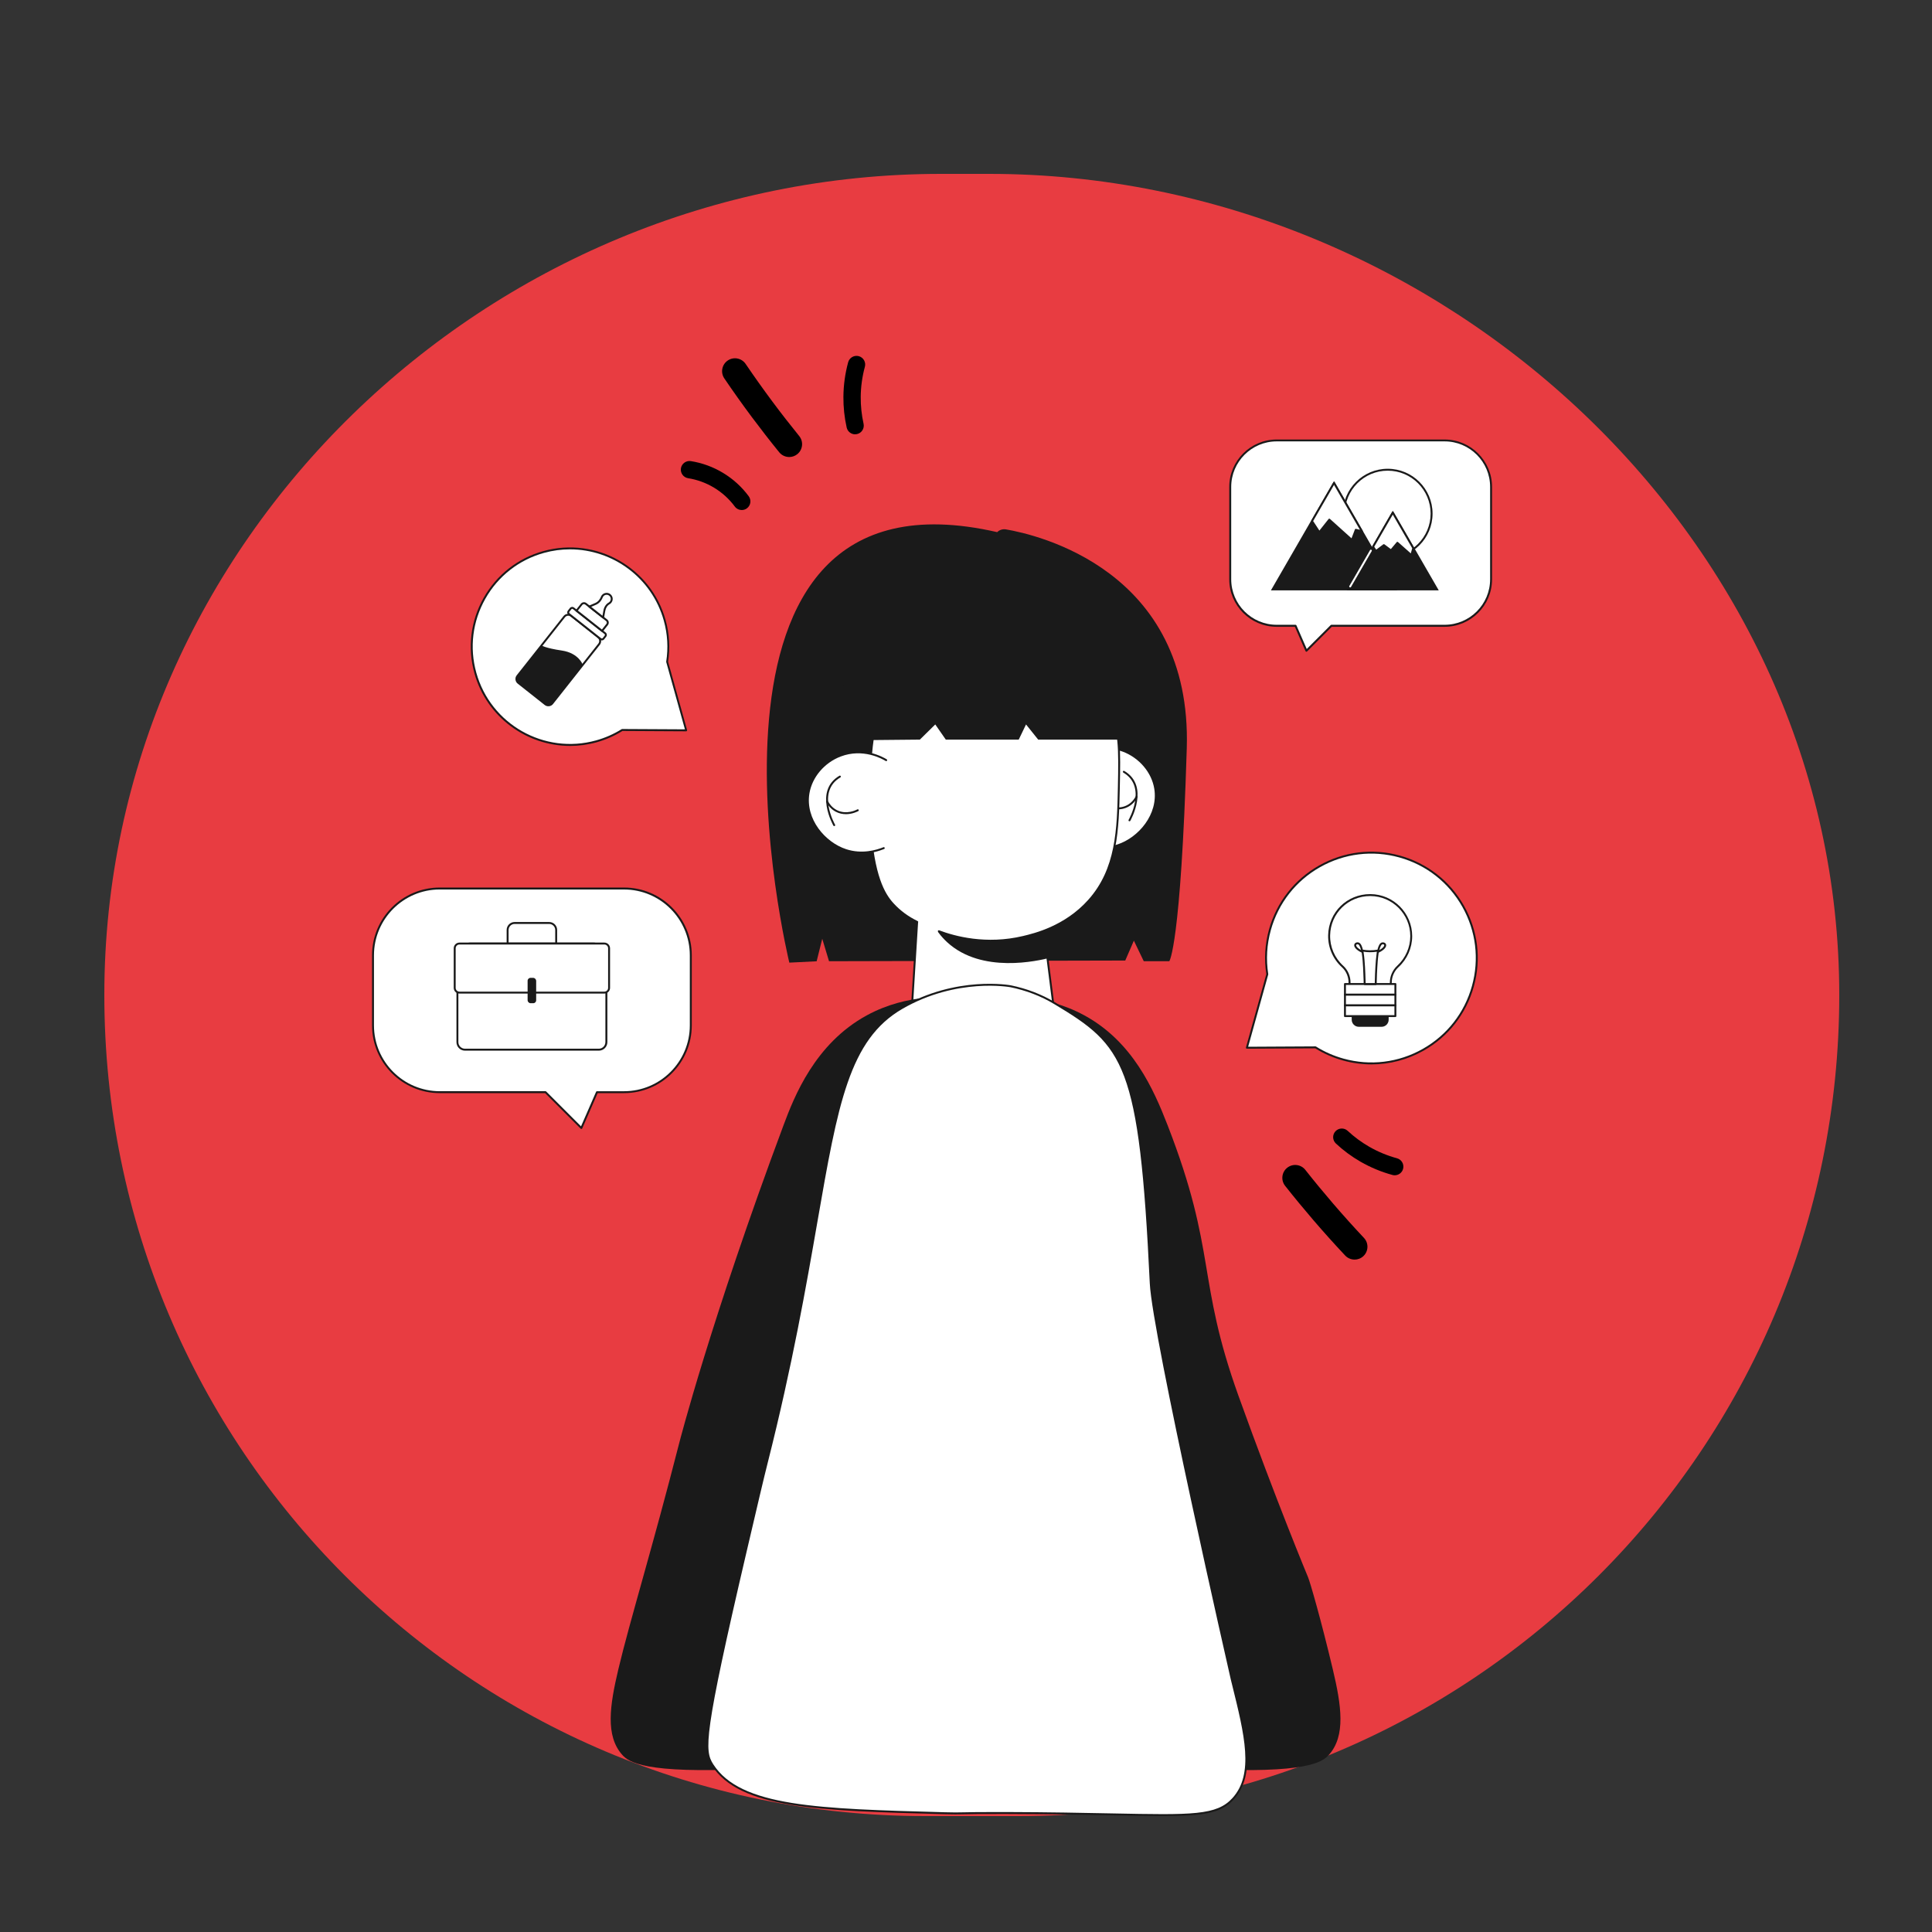 <?xml version="1.0" encoding="UTF-8"?>
<svg xmlns="http://www.w3.org/2000/svg" viewBox="0 0 1000 1000">
  <rect x="0" y="0" width="1000" height="1000" fill="#333333" stroke="none"/>
  <defs>
    <style>
      .cls-1 {
        fill: #fff;
      }

      .cls-2 {
        fill: #e83c41;
      }

      .cls-3 {
        fill: #1a1a1a;
      }
    </style>
  </defs>
  <g id="Calque_16">
    <g id="Calque_2-2" data-name="Calque_2">
      <path class="cls-2" d="M527,940h-48c-234.7,0-425-190.3-425-425h0c0-234.7,198.3-425,433-425h25c234.7,0,440,190.3,440,425h0c0,234.7-190.3,425-425,425Z"/>
    </g>
  </g>
  <g id="Calque_3">
    <path class="cls-3" d="M516.15,275.43c1.19-1.18,2.88-1.7,4.53-1.42,15.85,2.69,96.39,20.92,93.59,113.34-3.11,102.48-9.04,110.17-9.04,110.17h-13.22c-1.7-3.55-3.41-7.1-5.12-10.64-1.49,3.43-2.98,6.86-4.46,10.29-51.11.12-102.22.24-153.33.36-1.17-3.87-2.33-7.74-3.5-11.62-.97,3.88-1.94,7.76-2.91,11.65-4.71.24-9.43.47-14.14.7,0,0-63.89-262.15,107.6-222.82h0Z"/>
    <g>
      <g>
        <path class="cls-1" d="M558.97,436.51c2.76,1.12,10.71,3.93,19.58,1.04,11.52-3.75,21.57-16.1,19.39-29.41-1.5-9.16-8.4-16.44-16.55-19.54-12.03-4.57-22.45,1.61-23.68,2.37"/>
        <path class="cls-3" d="M570.46,439.31c-4.96,0-9.16-1.31-11.69-2.34-.26-.1-.38-.4-.27-.65.1-.26.39-.38.65-.27,3.72,1.51,11.16,3.66,19.24,1.03,10.85-3.53,21.22-15.57,19.06-28.85-1.37-8.41-7.75-15.93-16.24-19.15-11.46-4.36-21.38,1.17-23.24,2.33-.23.14-.54.07-.69-.16-.14-.24-.07-.54.16-.69,1.94-1.2,12.22-6.93,24.12-2.41,8.82,3.35,15.44,11.17,16.87,19.93,2.25,13.81-8.49,26.3-19.73,29.96-2.87.93-5.66,1.29-8.24,1.29v-.02Z"/>
      </g>
      <g>
        <path class="cls-1" d="M584.61,424.6s10.12-17.46-2.93-25.13"/>
        <path class="cls-3" d="M584.61,425.1c-.09,0-.17-.02-.25-.07-.24-.14-.32-.44-.18-.68.1-.17,9.72-17.12-2.75-24.45-.24-.14-.32-.45-.18-.68s.45-.32.68-.18c13.32,7.84,3.21,25.64,3.11,25.81-.09.16-.26.25-.43.25Z"/>
      </g>
      <g>
        <path class="cls-1" d="M588.32,412.34c-.54,1.05-1.94,3.43-4.79,4.91-5.24,2.72-10.6-.07-11.11-.35"/>
        <path class="cls-3" d="M578.6,418.93c-3.35,0-6.01-1.36-6.42-1.59-.24-.13-.33-.43-.2-.68s.44-.33.68-.2c.57.31,5.68,2.92,10.65.34,2.45-1.27,3.84-3.26,4.58-4.69.13-.25.43-.34.67-.22.25.13.34.43.22.67-.8,1.57-2.32,3.73-5.01,5.13-1.76.92-3.54,1.23-5.16,1.23h-.01Z"/>
      </g>
    </g>
    <g>
      <path class="cls-1" d="M475.62,462.47c20.71-.38,41.42-.76,62.13-1.15l4.71,36.93c1.51,11.82,3.01,23.63,4.52,35.45-25.21-.53-50.42-1.06-75.62-1.59,1.42-23.21,2.85-46.43,4.27-69.64h-.01Z"/>
      <path class="cls-3" d="M546.97,534.21h-.01l-75.62-1.59c-.14,0-.26-.06-.36-.16-.09-.1-.14-.23-.13-.37l4.27-69.64c.02-.26.23-.46.49-.47l62.13-1.15h0c.25,0,.46.19.5.44l9.22,72.38c.02.14-.03.29-.12.4-.1.11-.23.17-.37.17h0ZM471.88,531.62l74.52,1.57-9.09-71.37-61.22,1.13-4.21,68.66h0Z"/>
    </g>
    <path class="cls-3" d="M486.31,481.43c-.61.12-.9.84-.52,1.33,1.43,1.91,2.94,3.54,4.46,4.93,17.89,16.46,47.04,9.65,53.48,8-.85-8.27-1.69-16.55-2.54-24.82-18.29,3.52-36.59,7.04-54.88,10.55h0Z"/>
    <g>
      <path class="cls-1" d="M474.77,477.22c-3.4-1.65-8.25-4.5-12.68-9.37-4.04-4.44-10-13.07-11.85-41.1-.75-11.35-.92-27.23,1.76-46.24,1.19-5.22,3.65-12.63,9.32-19.41,25.04-29.95,93.74-24.83,112.81,7.15,5.52,9.26,5.43,19.26,5,39.27-.47,22.07-.91,42.4-15.59,58.7-11.97,13.3-27.36,17.19-33.87,18.74-20.42,4.88-37.2-.48-43.73-2.96"/>
      <path class="cls-3" d="M512.89,487.43c-11.83,0-21.49-2.82-27.14-4.96-.26-.1-.39-.39-.29-.65.1-.26.39-.38.65-.29,8.04,3.05,24.38,7.5,43.44,2.94,5.88-1.41,21.5-5.14,33.61-18.59,14.56-16.17,15-36.67,15.46-58.38.44-20.58.41-30.05-4.93-39-8.6-14.43-28.76-24.57-52.59-26.47-24.99-1.99-47.75,5.44-59.4,19.38-4.41,5.28-7.51,11.74-9.21,19.2-2.16,15.38-2.75,30.9-1.75,46.1,1.76,26.67,7.19,35.81,11.72,40.79,3.44,3.78,7.65,6.9,12.52,9.25.25.12.35.42.23.67s-.42.35-.67.23c-4.99-2.41-9.3-5.6-12.83-9.48-4.64-5.1-10.2-14.42-11.98-41.4-1.01-15.26-.42-30.86,1.76-46.35,1.74-7.66,4.91-14.26,9.43-19.66,11.86-14.19,34.96-21.75,60.25-19.74,24.15,1.92,44.61,12.25,53.37,26.95,5.71,9.58,5.48,20.22,5.07,39.54-.47,21.9-.91,42.59-15.72,59.03-12.32,13.68-28.16,17.47-34.12,18.89-5.95,1.42-11.63,1.98-16.89,1.98v.02Z"/>
    </g>
    <path class="cls-3" d="M477.7,516.59c-7.3.82-17.96,2.91-29.06,8.96-26.88,14.64-37.62,42.22-43.06,56.79-37.86,101.37-53.99,164.48-53.99,164.48-13.94,54.55-25.53,91.93-31.53,117.17-4.45,18.74-6.8,34.48,2.02,44.32,3.26,3.63,11.19,9.91,66.09,7.27,17.46-.84,32.06-2.21,42.6-3.39,15.64-131.87,31.28-263.73,46.91-395.6h.02Z"/>
    <path class="cls-3" d="M532.2,516.59c7.3.82,17.96,2.91,29.06,8.96,24.97,13.6,35.79,38.1,43.06,56.79,25.67,66.02,14.94,79.57,36.73,140.17,19.64,54.64,36.01,93.89,36.01,93.89,1.07,2.55,6.67,21.85,12.79,47.59,4.45,18.74,6.8,34.48-2.02,44.32-3.26,3.63-11.19,9.91-66.09,7.27-17.46-.84-32.06-2.21-42.6-3.39-15.64-131.87-31.28-263.73-46.91-395.6h-.03Z"/>
    <g>
      <g>
        <path class="cls-1" d="M457.44,439c-2.76,1.12-10.71,3.93-19.58,1.04-11.52-3.75-21.57-16.1-19.39-29.41,1.5-9.16,8.4-16.44,16.55-19.54,12.03-4.57,22.45,1.61,23.68,2.37"/>
        <path class="cls-3" d="M445.94,441.8c-2.58,0-5.37-.35-8.24-1.29-11.24-3.66-21.99-16.16-19.73-29.96,1.43-8.76,8.05-16.58,16.87-19.93,11.9-4.52,22.18,1.21,24.12,2.41.23.15.31.45.16.69s-.46.31-.69.16c-1.87-1.15-11.78-6.68-23.24-2.33-8.49,3.22-14.86,10.74-16.24,19.15-2.17,13.28,8.2,25.32,19.06,28.85,8.07,2.63,15.52.49,19.24-1.03.25-.11.55.02.65.27.1.26-.02.55-.27.65-2.53,1.03-6.73,2.34-11.69,2.34v.02Z"/>
      </g>
      <g>
        <path class="cls-1" d="M431.79,427.09s-10.12-17.46,2.93-25.13"/>
        <path class="cls-3" d="M431.79,427.59c-.17,0-.34-.09-.43-.25-.1-.18-10.21-17.98,3.11-25.81.24-.14.54-.06.68.18.14.24.06.54-.18.68-12.46,7.33-2.85,24.28-2.75,24.45.14.24.06.54-.18.68-.08.05-.17.07-.25.07Z"/>
      </g>
      <g>
        <path class="cls-1" d="M428.09,414.83c.54,1.05,1.94,3.43,4.79,4.91,5.24,2.72,10.6-.07,11.11-.35"/>
        <path class="cls-3" d="M437.81,421.41c-1.62,0-3.4-.32-5.16-1.23-2.69-1.4-4.21-3.56-5.01-5.13-.13-.25-.03-.55.22-.67.25-.12.55-.03.67.22.73,1.44,2.12,3.42,4.58,4.69,4.96,2.58,10.08-.04,10.65-.34.24-.13.55-.04.68.2.13.24.04.55-.2.68-.41.22-3.07,1.59-6.42,1.59h0Z"/>
      </g>
    </g>
    <path class="cls-3" d="M589.92,382.82h-52.56l-6.29-7.85-3.78,7.85h-37.75l-5.45-7.85-7.97,7.85c-13.88.13-27.76.27-41.64.4-.93-3.03-4.3-15.31,1.94-28.34,8.38-17.47,26.81-21.17,28.8-21.53,27.52-2.08,55.05-4.16,82.57-6.24l42.45,36.21-.32,19.5Z"/>
    <g>
      <path class="cls-1" d="M396.88,757.05c36.45-144,27.11-210.6,70-235.33,28.65-16.52,56.22-11.22,56.22-11.22,5.73,1.17,14.03,3.53,22.71,8.73,36,21.58,44.33,29.56,49.81,145.05,1.29,27.14,41.92,204.96,41.92,204.96,6.6,26.74,12.57,48.64.78,61.72-11.23,12.46-30.18,7.67-117.84,7.46-25.61-.06-21.1.39-31.59.11-65.77-1.79-105.76-2.87-120.1-25.02-4.79-7.39-5.2-14.78,17.11-110.25,5.84-25,8.76-37.5,10.97-46.2h0Z"/>
      <path class="cls-3" d="M601.64,940c-7.15,0-15.69-.17-26-.38-14.5-.29-32.54-.65-55.14-.71-13.35-.04-18.48.07-21.88.15-3.12.06-4.69.1-9.73-.04-66.11-1.79-106.02-2.88-120.51-25.25-4.92-7.6-5.41-14.58,17.04-110.64l.04-.17c5.81-24.87,8.73-37.35,10.93-46.04l.48.12-.48-.12c12.82-50.63,19.97-91.72,25.72-124.74,10.64-61.1,16.51-94.75,44.51-110.9,28.48-16.42,56.29-11.33,56.57-11.28,8.28,1.7,15.98,4.66,22.87,8.79,36.65,21.98,44.6,30.63,50.05,145.45,1.27,26.79,41.51,203.1,41.91,204.88l.7,2.81c6.44,26,11.52,46.54-.03,59.36-6.4,7.1-15.17,8.7-37.07,8.7h.02ZM515.75,937.91h4.75c22.61.06,40.66.42,55.16.71,41.58.83,54.13,1.08,62.31-8,11.2-12.42,6.17-32.73-.2-58.45l-.7-2.82c-.41-1.79-40.66-178.19-41.94-205.06-5.42-114.3-13.29-122.89-49.57-144.64-6.8-4.08-14.39-6.99-22.56-8.67-.27-.05-27.73-5.06-55.87,11.17-27.6,15.91-33.44,49.41-44.03,110.21-5.75,33.03-12.92,74.14-25.74,124.81-2.2,8.68-5.11,21.16-10.93,46.02l-.04.17c-22.29,95.37-21.82,102.7-17.18,109.87,14.2,21.93,53.91,23,119.69,24.79,5.01.14,6.57.1,9.68.04,2.97-.06,7.25-.15,17.16-.15h.01Z"/>
    </g>
    <g>
      <path class="cls-1" d="M323,459.89h-95.38c-19.01,0-34.56,15.55-34.56,34.56v36.3c0,19.01,15.55,34.56,34.56,34.56h54.75l18.55,18.55,8.09-18.55h14c19.01,0,34.56-15.55,34.56-34.56v-36.3c0-19.01-15.55-34.56-34.56-34.56h0Z"/>
      <path class="cls-3" d="M300.91,584.35c-.13,0-.26-.05-.35-.15l-18.4-18.4h-54.54c-19.33,0-35.05-15.73-35.05-35.06v-36.3c0-19.33,15.73-35.06,35.06-35.06h95.38c19.33,0,35.06,15.73,35.06,35.06v36.3c0,19.33-15.73,35.06-35.06,35.06h-13.68l-7.96,18.25c-.07.15-.2.26-.37.29h-.09ZM227.62,460.39c-18.78,0-34.06,15.28-34.06,34.06v36.3c0,18.78,15.28,34.06,34.05,34.06h54.75c.13,0,.26.05.35.15l18.03,18.03,7.79-17.87c.08-.18.26-.3.46-.3h14c18.78,0,34.06-15.28,34.06-34.06v-36.3c0-18.78-15.28-34.06-34.06-34.06h-95.38,0Z"/>
    </g>
    <g>
      <path class="cls-1" d="M660.82,227.96h86.91c13.23,0,24.06,10.82,24.06,24.06v47.83c0,13.23-10.83,24.05-24.05,24.05h-58.62l-12.91,12.91-5.63-12.91h-9.75c-13.23,0-24.05-10.82-24.05-24.05v-47.83c0-13.23,10.82-24.06,24.05-24.06h-.01Z"/>
      <path class="cls-3" d="M676.19,337.32h-.09c-.16-.03-.3-.14-.37-.29l-5.5-12.61h-9.42c-13.54,0-24.55-11.01-24.55-24.55v-47.83c0-13.54,11.02-24.55,24.55-24.55h86.91c13.54,0,24.56,11.02,24.56,24.55v47.83c0,13.54-11.02,24.55-24.55,24.55h-58.41l-12.76,12.76c-.09.09-.22.15-.35.15h-.02ZM660.82,228.46c-12.99,0-23.55,10.57-23.55,23.55v47.83c0,12.99,10.57,23.55,23.55,23.55h9.75c.2,0,.38.12.46.3l5.34,12.24,12.39-12.39c.09-.09.22-.15.35-.15h58.62c12.99,0,23.55-10.57,23.55-23.55v-47.83c0-12.99-10.57-23.55-23.56-23.55h-86.91.01Z"/>
    </g>
    <g>
      <path class="cls-1" d="M762.38,510.48c-8.06,29.01-38.12,46-67.13,37.94-5.18-1.44-9.98-3.59-14.32-6.3l-35.54.19,10.57-38.04c-1.16-7.44-.79-15.26,1.36-22.99,8.06-29.01,38.13-46,67.14-37.94s45.99,38.13,37.93,67.14h-.01Z"/>
      <path class="cls-3" d="M709.93,550.93c-4.95,0-9.92-.67-14.82-2.03-5.07-1.41-9.89-3.52-14.33-6.28l-35.4.19h0c-.16,0-.3-.07-.4-.2-.09-.12-.13-.29-.08-.44l10.54-37.94c-1.19-7.74-.72-15.5,1.38-23.09,3.94-14.16,13.15-25.94,25.95-33.17s27.65-9.05,41.81-5.11,25.94,13.15,33.17,25.95c7.23,12.8,9.04,27.64,5.1,41.8h0c-3.94,14.16-13.15,25.94-25.95,33.17-8.37,4.73-17.62,7.15-26.98,7.15h.01ZM680.92,541.61c.09,0,.19.03.26.08,4.39,2.75,9.17,4.85,14.19,6.24,13.9,3.86,28.48,2.08,41.04-5.02,12.56-7.1,21.61-18.67,25.47-32.57h0c3.86-13.9,2.08-28.48-5.01-41.04-7.1-12.57-18.66-21.61-32.56-25.48-13.91-3.87-28.48-2.08-41.05,5.02-12.57,7.1-21.61,18.67-25.48,32.57-2.08,7.49-2.53,15.15-1.34,22.78.01.07,0,.14-.01.21l-10.4,37.4,34.88-.19h.01Z"/>
    </g>
    <g>
      <path class="cls-1" d="M246.04,348.33c7.52,27.06,35.55,42.91,62.62,35.39,4.83-1.34,9.31-3.35,13.36-5.88l33.15.18-9.86-35.48c1.08-6.94.74-14.23-1.26-21.44-7.52-27.06-35.56-42.91-62.62-35.38-27.06,7.52-42.9,35.56-35.37,62.62h-.02Z"/>
      <path class="cls-3" d="M295.06,386.08c-22.49,0-43.19-14.91-49.5-37.61h0c-3.67-13.22-1.98-27.07,4.76-39.02,6.75-11.94,17.74-20.55,30.96-24.22,27.29-7.59,55.66,8.45,63.24,35.73,1.97,7.08,2.4,14.33,1.29,21.55l9.83,35.38c.04.15.01.31-.08.44-.09.12-.24.2-.4.2h0l-33-.18c-4.14,2.57-8.64,4.54-13.37,5.86-4.58,1.27-9.2,1.88-13.73,1.88h0ZM295.02,284.34c-4.45,0-8.98.6-13.47,1.84-12.96,3.6-23.74,12.04-30.35,23.75-6.61,11.71-8.27,25.3-4.67,38.26h0c7.44,26.75,35.25,42.48,62,35.04,4.68-1.3,9.13-3.26,13.23-5.82.08-.05.15-.08.27-.08l32.49.17-9.68-34.84c-.02-.07-.02-.14-.01-.21,1.11-7.11.69-14.26-1.25-21.23-6.19-22.26-26.49-36.88-48.54-36.88h-.02Z"/>
    </g>
    <g>
      <g>
        <path class="cls-1" d="M730.45,484.54c0-11.7-9.45-21.19-21.14-21.25-11.67-.06-21.11,9.12-21.36,20.79-.14,6.42,2.58,12.2,6.95,16.18,2.33,2.12,3.61,5.16,3.61,8.31v4.64h21.37v-4.64c0-3.19,1.35-6.23,3.7-8.39,4.22-3.88,6.87-9.45,6.87-15.64h0Z"/>
        <path class="cls-3" d="M719.88,513.71h-21.37c-.28,0-.5-.22-.5-.5v-4.64c0-3.06-1.26-5.95-3.44-7.94-4.66-4.23-7.25-10.27-7.12-16.56.25-11.96,9.79-21.28,21.74-21.28h.12c11.93.06,21.63,9.82,21.63,21.75,0,6.06-2.56,11.9-7.03,16.01-2.25,2.07-3.54,4.99-3.54,8.03v4.64c0,.28-.22.5-.5.5h.01ZM699.02,512.71h20.37v-4.14c0-3.31,1.41-6.51,3.86-8.76,4.26-3.92,6.71-9.49,6.71-15.27,0-11.38-9.26-20.69-20.64-20.75h-.11c-11.4,0-20.5,8.9-20.74,20.3-.13,6,2.35,11.76,6.79,15.8,2.4,2.18,3.77,5.34,3.77,8.68v4.14h-.01Z"/>
      </g>
      <g>
        <rect class="cls-1" x="696.15" y="509.33" width="26.1" height="5.54"/>
        <path class="cls-3" d="M722.25,515.36h-26.1c-.28,0-.5-.22-.5-.5v-5.54c0-.28.22-.5.5-.5h26.1c.28,0,.5.22.5.5v5.54c0,.28-.22.5-.5.5ZM696.65,514.36h25.1v-4.54h-25.1v4.54Z"/>
      </g>
      <g>
        <rect class="cls-1" x="696.15" y="514.86" width="26.1" height="5.54"/>
        <path class="cls-3" d="M722.25,520.9h-26.1c-.28,0-.5-.22-.5-.5v-5.54c0-.28.22-.5.5-.5h26.1c.28,0,.5.22.5.5v5.54c0,.28-.22.5-.5.5ZM696.65,519.9h25.1v-4.54h-25.1v4.54Z"/>
      </g>
      <g>
        <rect class="cls-1" x="696.15" y="520.4" width="26.1" height="5.54"/>
        <path class="cls-3" d="M722.25,526.43h-26.1c-.28,0-.5-.22-.5-.5v-5.54c0-.28.22-.5.5-.5h26.1c.28,0,.5.22.5.5v5.54c0,.28-.22.5-.5.5ZM696.65,525.43h25.1v-4.54h-25.1v4.54Z"/>
      </g>
      <path class="cls-3" d="M699.64,525.93h19.13v1.86c0,2.03-1.65,3.68-3.68,3.68h-11.77c-2.03,0-3.68-1.65-3.68-3.68v-1.86h0Z"/>
      <g>
        <g>
          <path class="cls-1" d="M705.14,492.66c-.2-1.1-.46-2.17-.95-3.19-.19-.4-.44-.78-.8-1.02-.57-.38-1.68-.24-1.91.53-.21.7.44,1.48.89,1.9.81.75,1.77,1.32,2.78,1.77h-.01Z"/>
          <path class="cls-3" d="M705.14,493.17c-.07,0-.14-.01-.2-.04-1.15-.52-2.13-1.14-2.92-1.87-.41-.38-1.33-1.38-1.03-2.41.13-.45.47-.8.96-.98.57-.21,1.24-.14,1.71.17.39.26.71.66.98,1.22.54,1.13.81,2.31,1,3.31.03.18-.04.37-.18.48-.09.07-.2.11-.31.11h-.01ZM702.65,488.75c-.12,0-.24.02-.35.06-.18.07-.3.17-.34.32-.12.4.33,1,.75,1.39.49.45,1.07.87,1.74,1.24-.16-.68-.38-1.39-.71-2.07-.19-.4-.4-.67-.63-.82-.12-.08-.29-.12-.46-.12h0Z"/>
        </g>
        <g>
          <path class="cls-1" d="M706.03,500.72c.13,2.28.22,4.56.28,6.84.01.59.03,1.18.03,1.76h5.73c0-.59.02-1.18.04-1.76.06-2.28.14-4.56.28-6.84.15-2.48.33-4.96.69-7.4.06-.44.13-.88.2-1.32-1.16.21-2.58.38-4.21.37-1.5-.01-2.82-.17-3.91-.37.07.44.13.88.2,1.32.35,2.45.54,4.93.69,7.4h-.02Z"/>
          <path class="cls-3" d="M712.07,509.83h-5.73c-.27,0-.5-.22-.5-.49,0-.59-.02-1.17-.03-1.76-.06-2.47-.15-4.7-.27-6.82-.13-2.2-.31-4.8-.68-7.36l-.05-.33c-.05-.33-.09-.66-.15-.98-.03-.16.03-.32.14-.44.12-.11.28-.16.44-.13,1.26.23,2.54.35,3.82.36,1.34-.01,2.76-.11,4.11-.36.16-.03.32.02.44.13.12.11.17.28.15.44-.06.36-.11.73-.17,1.1l-.03.21c-.37,2.55-.55,5.15-.68,7.36-.13,2.15-.22,4.38-.27,6.82-.01.59-.03,1.17-.04,1.76,0,.27-.23.49-.5.49ZM706.83,508.83h4.75c0-.42.02-.85.03-1.28.06-2.45.15-4.69.28-6.86.13-2.23.32-4.85.69-7.44l.03-.21c.02-.14.04-.28.06-.43-1.19.18-2.43.27-3.61.26-1.1,0-2.21-.1-3.31-.26.02.1.03.21.04.31l.05.33c.38,2.6.56,5.22.69,7.45.12,2.13.22,4.37.28,6.86,0,.42.02.85.03,1.27h-.01Z"/>
        </g>
        <g>
          <path class="cls-1" d="M713.26,492.66c.2-1.1.46-2.17.95-3.19.19-.4.44-.78.8-1.02.57-.38,1.68-.24,1.91.53.21.7-.44,1.48-.89,1.9-.81.75-1.77,1.32-2.78,1.77h.01Z"/>
          <path class="cls-3" d="M713.26,493.17c-.11,0-.22-.04-.31-.11-.15-.12-.22-.3-.18-.48.19-1,.45-2.18,1-3.31.27-.56.59-.96.98-1.22.46-.31,1.14-.37,1.71-.17.48.18.83.52.96.98.3,1.03-.62,2.03-1.03,2.41-.78.72-1.76,1.35-2.92,1.87-.07.03-.13.04-.2.04h-.01ZM715.76,488.75c-.17,0-.34.04-.46.12-.23.16-.44.42-.63.82-.33.68-.54,1.39-.71,2.07.67-.37,1.25-.78,1.74-1.24.42-.39.87-.99.75-1.39-.04-.14-.16-.25-.34-.32-.11-.04-.23-.06-.35-.06h0Z"/>
        </g>
      </g>
    </g>
    <g>
      <g>
        <path class="cls-1" d="M243.59,488.38h63.43c3.77,0,6.84,3.06,6.84,6.84v44.17c0,2.16-1.76,3.92-3.92,3.92h-69.26c-2.16,0-3.92-1.76-3.92-3.92v-44.17c0-3.77,3.06-6.84,6.84-6.84h0Z"/>
        <path class="cls-3" d="M309.94,543.82h-69.26c-2.44,0-4.42-1.98-4.42-4.42v-44.17c0-4.05,3.29-7.34,7.34-7.34h63.43c4.05,0,7.34,3.29,7.34,7.34v44.17c0,2.44-1.98,4.42-4.42,4.42h0ZM243.59,488.88c-3.5,0-6.34,2.84-6.34,6.34v44.17c0,1.89,1.54,3.42,3.42,3.42h69.26c1.89,0,3.42-1.54,3.42-3.42v-44.17c0-3.5-2.84-6.34-6.34-6.34h-63.43,0Z"/>
      </g>
      <g>
        <path class="cls-1" d="M266.37,477.73h17.88c2,0,3.63,1.63,3.63,3.63v7.02h-25.14v-7.02c0-2,1.63-3.63,3.63-3.63Z"/>
        <path class="cls-3" d="M287.88,488.88h-25.14c-.28,0-.5-.22-.5-.5v-7.02c0-2.28,1.85-4.13,4.13-4.13h17.88c2.28,0,4.13,1.85,4.13,4.13v7.02c0,.28-.22.5-.5.5h0ZM263.24,487.88h24.14v-6.52c0-1.73-1.4-3.13-3.13-3.13h-17.88c-1.73,0-3.13,1.4-3.13,3.13v6.52Z"/>
      </g>
      <g>
        <rect class="cls-1" x="235.36" y="488.38" width="79.9" height="25.39" rx="2.45" ry="2.45"/>
        <path class="cls-3" d="M312.81,514.27h-75.01c-1.62,0-2.95-1.32-2.95-2.95v-20.49c0-1.62,1.32-2.95,2.95-2.95h75.01c1.62,0,2.95,1.32,2.95,2.95v20.49c0,1.62-1.32,2.95-2.95,2.95ZM237.8,488.88c-1.07,0-1.95.87-1.95,1.95v20.49c0,1.07.87,1.95,1.95,1.95h75.01c1.07,0,1.95-.87,1.95-1.95v-20.49c0-1.07-.87-1.95-1.95-1.95h-75.01Z"/>
      </g>
      <g>
        <rect class="cls-3" x="274.59" y="507.64" width="1.43" height="10.13"/>
        <rect class="cls-3" x="273.09" y="506.14" width="4.43" height="13.12" rx="1.5" ry="1.5"/>
      </g>
    </g>
    <g>
      <g>
        <rect class="cls-1" x="266.83" y="330.15" width="44.24" height="22.97" rx="2.58" ry="2.58" transform="translate(-158.25 356.42) rotate(-51.67)"/>
        <path class="cls-3" d="M283.83,365.56c-.69,0-1.36-.23-1.9-.66h0l-13.97-11.05c-.65-.51-1.05-1.24-1.15-2.06s.13-1.62.64-2.27l24.23-30.65c.51-.65,1.24-1.05,2.06-1.15.82-.1,1.62.13,2.27.64l13.97,11.04c1.33,1.05,1.56,3,.51,4.33l-24.23,30.66c-.51.65-1.24,1.05-2.06,1.15-.12.01-.24.02-.36.02h-.01ZM282.55,364.11c.44.34.97.5,1.53.43.55-.06,1.04-.34,1.39-.78l24.23-30.66c.71-.9.56-2.21-.34-2.92l-13.97-11.04c-.44-.35-.97-.5-1.53-.43-.55.06-1.04.34-1.39.78l-24.23,30.65c-.71.9-.56,2.21.34,2.92l13.97,11.05Z"/>
      </g>
      <g>
        <rect class="cls-1" x="301.96" y="311.32" width="3.76" height="22.97" rx="1.05" ry="1.05" transform="translate(-137.82 360.95) rotate(-51.67)"/>
        <path class="cls-3" d="M311.52,331.47c-.34,0-.68-.11-.96-.33l-16.37-12.94c-.33-.26-.53-.62-.58-1.04-.05-.41.07-.82.32-1.14l1.03-1.3c.26-.33.62-.53,1.04-.58s.82.07,1.14.32l16.37,12.94c.33.26.53.63.58,1.04s-.07.82-.32,1.14l-1.03,1.3c-.31.39-.76.59-1.22.59h0ZM296.19,315.13h-.07c-.15.02-.28.09-.37.21l-1.03,1.3c-.09.12-.13.26-.12.41.02.15.09.28.21.37l16.37,12.94h0c.24.19.59.15.78-.09l1.03-1.3c.09-.12.13-.26.12-.41-.02-.15-.09-.28-.21-.37l-16.37-12.94c-.1-.08-.22-.12-.34-.12h0Z"/>
      </g>
      <g>
        <path class="cls-1" d="M303.21,312.55l10.75,8.5c.67.53.79,1.52.26,2.19l-2.62,3.31-13.21-10.44,2.62-3.31c.53-.67,1.52-.79,2.19-.26h0Z"/>
        <path class="cls-3" d="M311.63,327.05c-.11,0-.22-.04-.31-.11l-13.21-10.44c-.22-.17-.25-.49-.08-.7l2.62-3.31c.71-.89,2.01-1.04,2.9-.34l10.76,8.5c.43.34.71.83.77,1.38.06.55-.09,1.09-.43,1.52l-2.62,3.31c-.08.1-.2.17-.33.19h-.07ZM299.12,316.02l12.43,9.82,2.3-2.92c.18-.22.26-.5.22-.78s-.17-.54-.4-.71l-10.76-8.5c-.46-.36-1.13-.29-1.5.17l-2.31,2.92h.02Z"/>
      </g>
      <g>
        <path class="cls-1" d="M312.18,319.62c.21-1.17.42-2.34.62-3.52.28-1.55,1.11-3.03,2.49-3.81.5-.28.92-.74,1.17-1.36.33-.81.2-1.78-.32-2.48-1.1-1.49-3.19-1.44-4.25-.11-.16.2-.29.43-.38.65-.62,1.55-1.67,2.88-3.2,3.54l-3.29,1.42,7.15,5.65v.02Z"/>
        <path class="cls-3" d="M312.18,320.12c-.11,0-.22-.04-.31-.11l-7.15-5.65c-.14-.11-.21-.28-.19-.46.02-.17.14-.32.3-.39l3.29-1.42c1.63-.71,2.5-2.17,2.94-3.26.11-.28.26-.54.45-.78.61-.78,1.54-1.17,2.52-1.2.99.02,1.91.5,2.51,1.32.63.85.77,1.99.38,2.96-.28.7-.76,1.26-1.39,1.61-1.15.65-1.97,1.91-2.24,3.46l-.62,3.52c-.03.17-.15.32-.31.38-.06.02-.12.03-.18.03h0ZM306,314.09l5.84,4.62.48-2.69c.33-1.85,1.32-3.36,2.73-4.15.43-.24.76-.63.95-1.11.26-.65.16-1.43-.26-2s-1.05-.9-1.73-.91c-.68,0-1.31.29-1.72.82-.13.16-.23.34-.31.53-.73,1.83-1.93,3.15-3.47,3.81l-2.52,1.09h0Z"/>
      </g>
      <path class="cls-3" d="M301.66,344.1s-2.07-6.08-10.84-7.38c-8.77-1.29-10.51-2.67-10.51-2.67l-12.15,15.37c-.12.16-.82,1.08-.63,2.37.17,1.18.96,1.85,1.14,1.99,4.38,3.47,8.77,6.93,13.15,10.4.17.13,1.03.78,2.26.65,1.26-.14,1.98-1,2.1-1.16,5.16-6.52,10.32-13.05,15.47-19.57h0Z"/>
    </g>
    <g>
      <g>
        <circle class="cls-1" cx="718.28" cy="265.84" r="22.71"/>
        <path class="cls-3" d="M718.28,289.05c-12.8,0-23.21-10.41-23.21-23.21s10.41-23.21,23.21-23.21,23.21,10.41,23.21,23.21-10.41,23.21-23.21,23.21h0ZM718.28,243.62c-12.25,0-22.21,9.96-22.21,22.21s9.96,22.21,22.21,22.21,22.21-9.96,22.21-22.21-9.96-22.21-22.21-22.21Z"/>
      </g>
      <g>
        <polygon class="cls-3" points="690.49 250 658.69 305.08 722.3 305.08 690.49 250"/>
        <path class="cls-3" d="M723.16,305.58h-65.34l32.67-56.58,32.67,56.58ZM659.56,304.58h61.87l-30.94-53.58-30.94,53.58h.01Z"/>
      </g>
      <g>
        <polygon class="cls-3" points="720.9 265.36 697.97 305.08 743.83 305.08 720.9 265.36"/>
        <path class="cls-3" d="M744.7,305.58h-47.6l23.8-41.22,23.8,41.22ZM698.83,304.58h44.13l-22.07-38.22-22.07,38.22h.01Z"/>
      </g>
      <g>
        <polygon class="cls-1" points="679.11 269.71 682.9 275.48 688.07 268.97 699.76 279.49 701.76 274.23 704.91 274.97 690.49 250 679.11 269.71"/>
        <path class="cls-3" d="M699.76,279.99c-.12,0-.24-.04-.33-.13l-11.29-10.16-4.84,6.09c-.1.12-.25.21-.41.19-.16,0-.31-.09-.4-.22l-3.79-5.77c-.1-.16-.11-.36-.01-.52l11.38-19.71c.18-.31.69-.31.87,0l14.42,24.97c.1.17.09.39-.03.55s-.32.24-.52.19l-2.72-.64-1.85,4.85c-.06.15-.19.27-.35.31-.04,0-.08,0-.12,0h-.01ZM688.07,268.47c.12,0,.24.05.33.13l11.14,10.03,1.75-4.58c.09-.23.34-.37.58-.31l2.02.47-13.41-23.22-10.8,18.7,3.24,4.93,4.74-5.97c.09-.11.21-.17.35-.19h.06Z"/>
      </g>
      <path class="cls-1" d="M698.85,304.05c-.08,0-.17-.02-.25-.07-.24-.14-.32-.44-.18-.68l10.71-18.55c.14-.24.45-.32.68-.18.24.14.32.44.18.68l-10.71,18.55c-.09.16-.26.25-.43.25Z"/>
      <g>
        <path class="cls-1" d="M710.71,283l1.5,2.22c1.36-1.03,2.71-2.06,4.07-3.08,1.23.92,2.46,1.84,3.69,2.75,1.11-1.31,2.21-2.63,3.32-3.94,2.4,2.13,4.8,4.26,7.2,6.39.33-1.21.67-2.42,1-3.63-3.53-6.11-7.07-12.23-10.6-18.34l-10.19,17.64h0Z"/>
        <path class="cls-3" d="M730.5,287.83c-.12,0-.24-.04-.33-.13l-6.82-6.04-2.99,3.55c-.17.2-.47.24-.68.08l-3.39-2.53-3.77,2.86c-.11.08-.25.12-.38.09-.14-.02-.26-.1-.33-.21l-1.5-2.22c-.11-.16-.11-.36-.02-.53l10.19-17.64c.18-.31.69-.31.87,0l10.6,18.34c.07.12.08.25.05.38l-1,3.63c-.05.17-.17.3-.34.35-.05,0-.09.02-.14.02h-.02ZM723.3,280.45c.12,0,.24.04.33.13l6.6,5.85.73-2.66-10.06-17.41-9.6,16.62,1.03,1.52,3.65-2.76c.18-.13.42-.13.6,0l3.32,2.47,3.01-3.58c.09-.1.21-.17.35-.18h.04Z"/>
      </g>
    </g>
    <path d="M442.61,224.8c-2.05,0-3.9-1.42-4.37-3.51-1.17-5.22-1.74-10.59-1.69-15.93.05-6.03.88-12.03,2.46-17.86.65-2.39,3.12-3.79,5.5-3.15,2.39.65,3.8,3.11,3.15,5.5-1.38,5.08-2.11,10.33-2.15,15.58-.04,4.67.46,9.34,1.47,13.9.54,2.42-.98,4.81-3.4,5.35-.33.07-.66.11-.98.11h.01Z"/>
    <path d="M408.5,236.55c-1.94,0-3.86-.84-5.18-2.46-4.83-5.95-9.59-12.07-14.17-18.21-4.87-6.54-9.67-13.27-14.24-20.02-2.07-3.05-1.27-7.19,1.77-9.26,3.05-2.07,7.19-1.27,9.26,1.77,4.47,6.58,9.15,13.16,13.9,19.54,4.46,5.99,9.12,11.97,13.83,17.78,2.32,2.86,1.88,7.05-.97,9.37-1.23,1-2.72,1.49-4.2,1.49h0Z"/>
    <g>
      <path d="M721.91,608.32c-.39,0-.79-.05-1.18-.16-5.77-1.57-11.32-3.88-16.5-6.85-4.59-2.64-8.89-5.81-12.77-9.43-1.81-1.69-1.91-4.52-.23-6.33,1.69-1.81,4.52-1.91,6.33-.23,3.38,3.15,7.13,5.92,11.13,8.22,4.51,2.59,9.35,4.61,14.39,5.98,2.39.65,3.8,3.11,3.15,5.5-.54,1.99-2.35,3.3-4.32,3.3h0Z"/>
      <path d="M701.12,651.96c-1.78,0-3.55-.71-4.86-2.1-5.58-5.94-11.11-12.09-16.42-18.28-4.99-5.81-9.93-11.8-14.67-17.8-2.28-2.89-1.79-7.08,1.1-9.36,2.89-2.28,7.08-1.79,9.36,1.1,4.63,5.87,9.45,11.71,14.32,17.38,5.19,6.04,10.58,12.04,16.03,17.84,2.52,2.68,2.39,6.9-.29,9.42-1.29,1.21-2.93,1.81-4.56,1.81h-.01Z"/>
    </g>
    <path d="M383.93,263.99c-1.37,0-2.72-.63-3.6-1.81-2.92-3.94-6.54-7.22-10.74-9.76-4.13-2.49-8.65-4.14-13.42-4.9-2.44-.39-4.11-2.69-3.72-5.13.39-2.44,2.7-4.1,5.13-3.72,5.91.94,11.51,2.99,16.64,6.08,5.21,3.14,9.69,7.21,13.31,12.09,1.47,1.99,1.06,4.79-.93,6.27-.8.6-1.74.88-2.67.88h0Z"/>
  </g>
</svg>